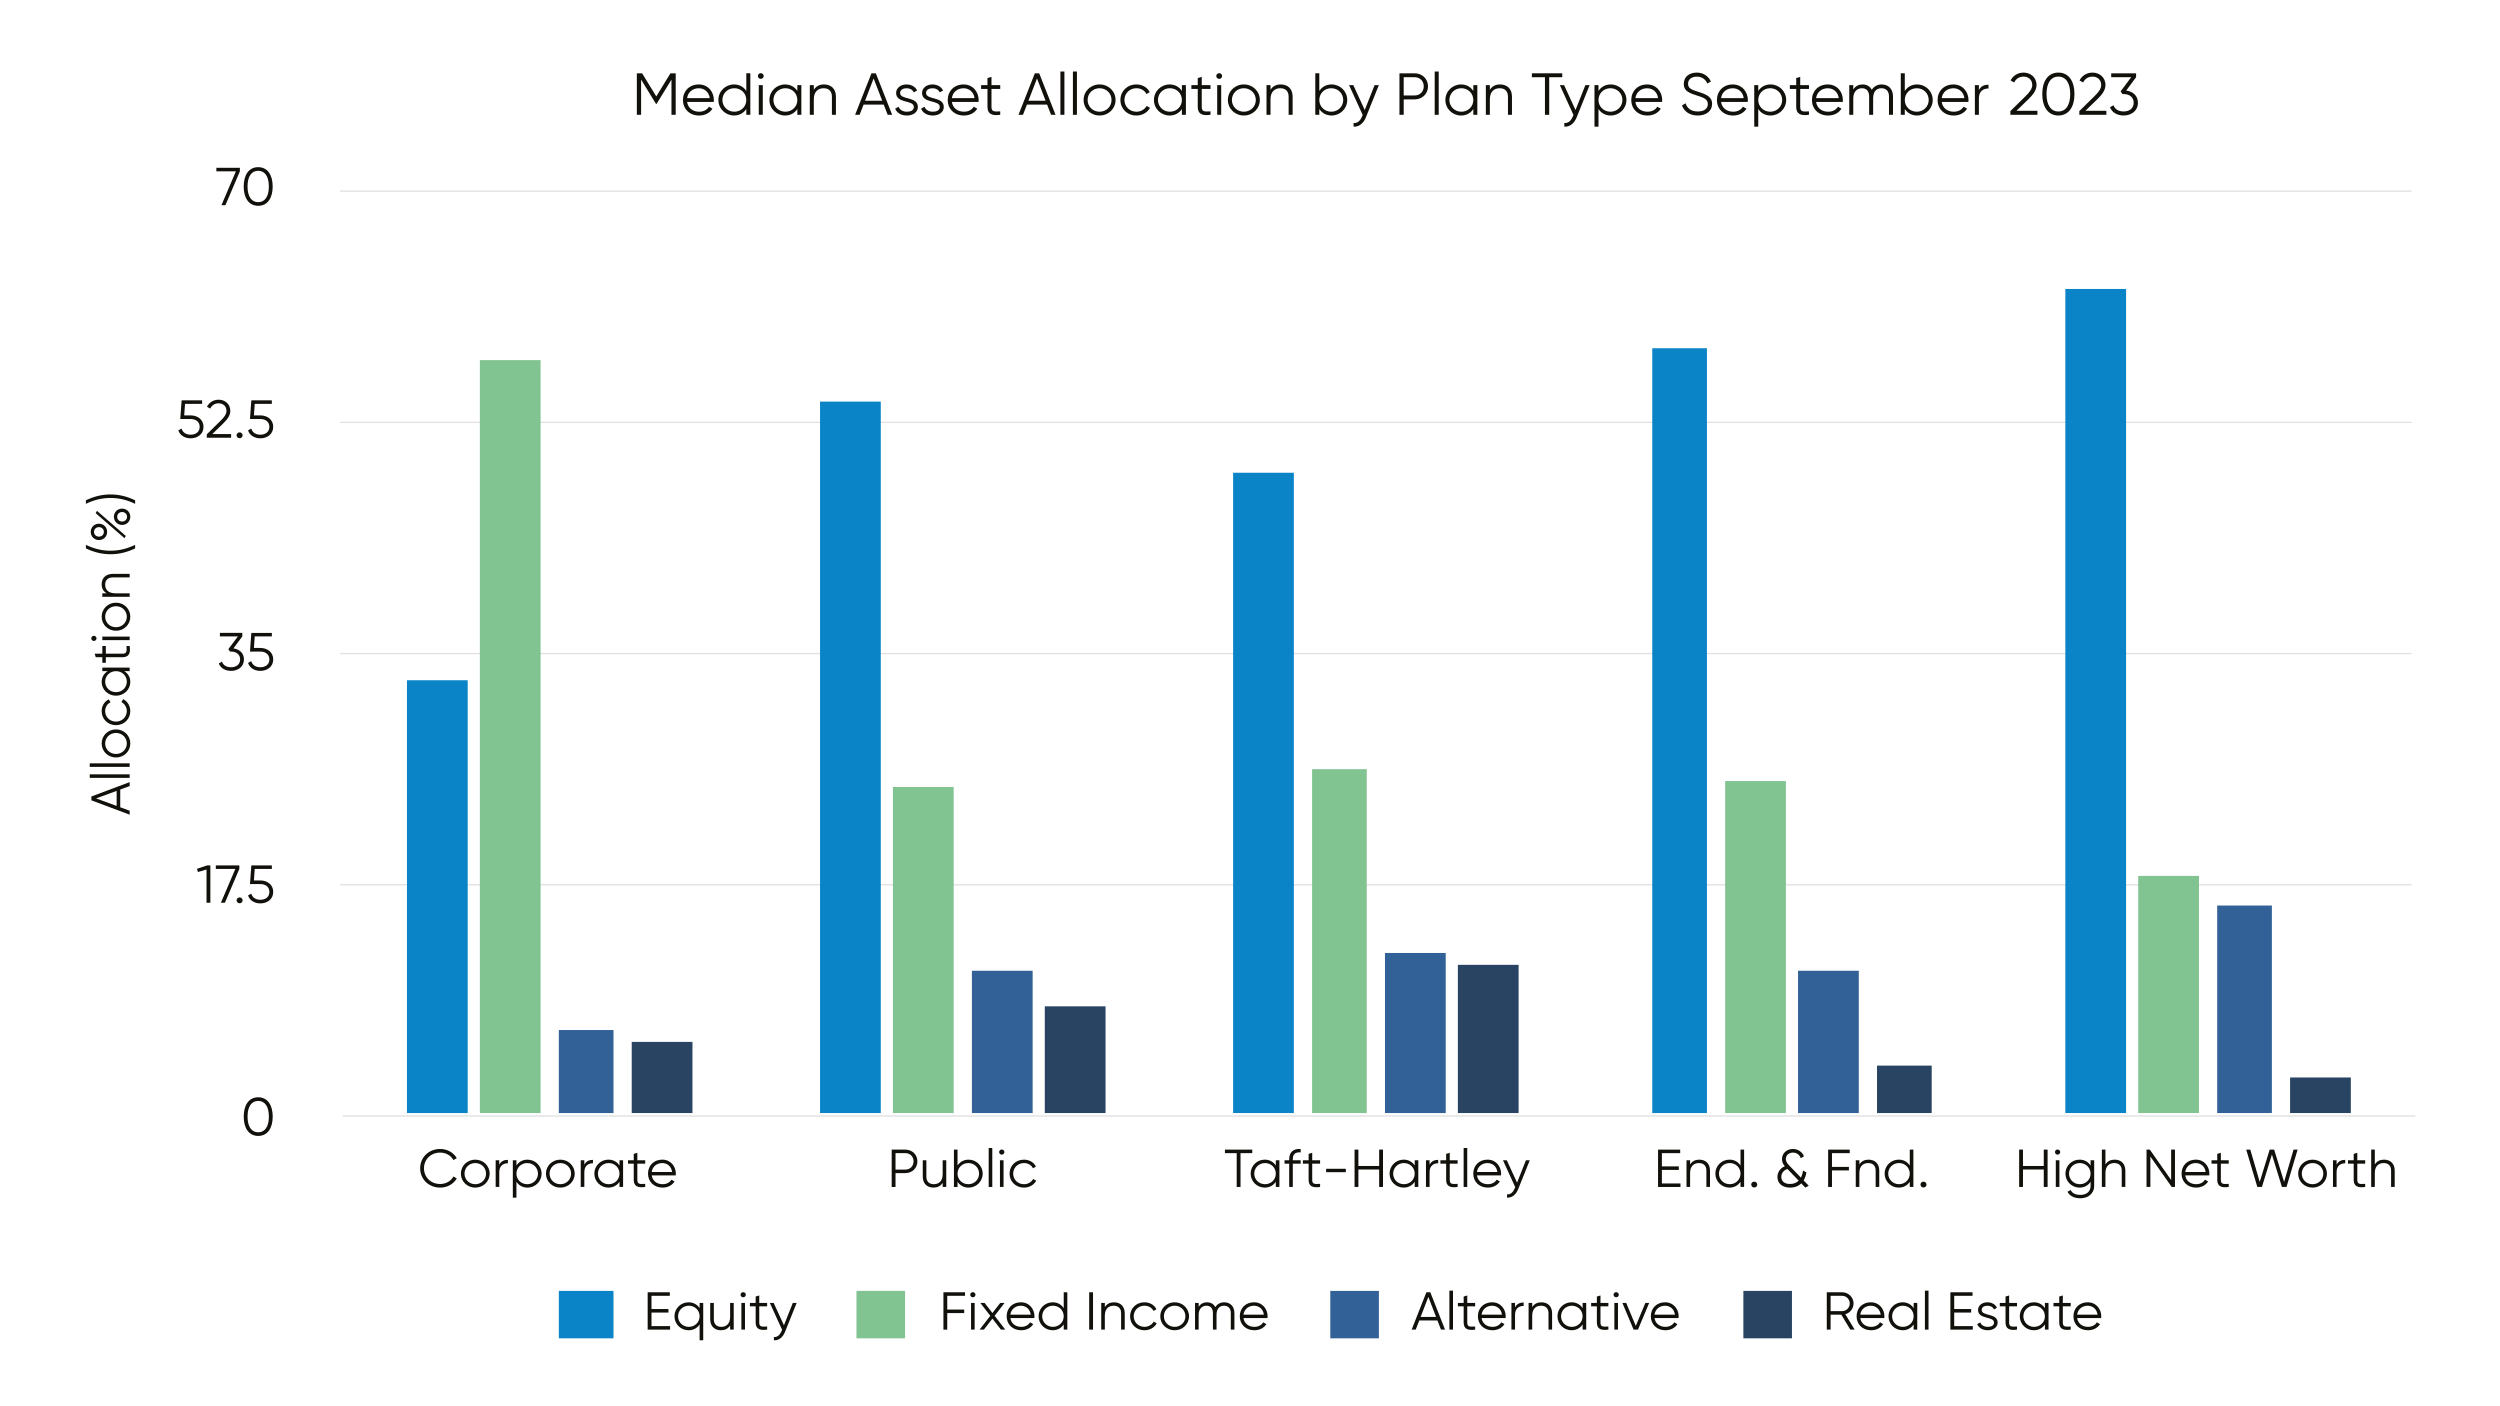 <?xml version="1.0" encoding="UTF-8"?><svg xmlns="http://www.w3.org/2000/svg" xmlns:xlink="http://www.w3.org/1999/xlink" viewBox="0 0 1920 1080"><defs><style>.cls-1,.cls-2,.cls-3{fill:none;}.cls-1,.cls-3{stroke:#e1e0e0;stroke-linejoin:round;}.cls-2,.cls-4,.cls-5,.cls-6,.cls-7,.cls-8,.cls-9{stroke-width:0px;}.cls-3{stroke-linecap:square;}.cls-10{clip-path:url(#clippath-1);}.cls-11{clip-path:url(#clippath-2);}.cls-4{fill:#82c392;}.cls-5{fill:#294462;}.cls-6{fill:#12100b;}.cls-7{fill:#0b84c7;}.cls-8{fill:#316196;}.cls-9{fill:#fff;}</style><clipPath id="clippath-1"><polyline class="cls-2" points="63 1031 1856 1031 1856 49 63 49 63 1031"/></clipPath><clipPath id="clippath-2"><polyline class="cls-2" points="63 1031 1856 1031 1856 49 63 49 63 1031"/></clipPath></defs><g id="Layer_2"><rect class="cls-9" width="1920" height="1080"/></g><g id="Layer_3"><path class="cls-6" d="m518.96,88.17h-3.27v-27.05l-11.43,18.67h-.47l-11.43-18.67v27.05h-3.27v-31.87h4.06l10.87,17.76,10.87-17.76h4.06v31.87Z"/><path class="cls-6" d="m548.26,76.88c0,.46-.05.96-.09,1.41h-20.48c.65,4.64,4.34,7.51,9.28,7.51,3.69,0,6.25-1.68,7.51-3.87l2.71,1.55c-1.96,3.1-5.55,5.24-10.26,5.24-7.37,0-12.41-5.05-12.41-11.93s4.94-11.93,12.17-11.93,11.57,5.78,11.57,12.02Zm-20.57-1.5h17.4c-.65-5.01-4.38-7.6-8.4-7.6-4.9,0-8.4,3.14-9,7.6Z"/><path class="cls-6" d="m576.25,56.29v31.87h-3.08v-4.46c-1.96,3.05-5.27,5.01-9.42,5.01-6.58,0-12.03-5.19-12.03-11.93s5.46-11.93,12.03-11.93c4.15,0,7.46,1.96,9.42,5.01v-13.57h3.08Zm-3.08,20.49c0-5.05-4.01-9.02-9.19-9.02s-9.19,3.96-9.19,9.02,4.01,9.02,9.19,9.02,9.19-3.96,9.19-9.02Z"/><path class="cls-6" d="m582.04,58.39c0-1.18.98-2.19,2.24-2.19s2.24,1,2.24,2.19-.98,2.19-2.24,2.19-2.24-1-2.24-2.19Zm.7,7.01h3.08v22.77h-3.08v-22.77Z"/><path class="cls-6" d="m615.44,65.4v22.77h-3.08v-4.46c-1.96,3.05-5.27,5.01-9.42,5.01-6.58,0-12.03-5.19-12.03-11.93s5.46-11.93,12.03-11.93c4.15,0,7.46,1.96,9.42,5.01v-4.46h3.08Zm-3.08,11.38c0-5.05-4.01-9.02-9.19-9.02s-9.19,3.96-9.19,9.02,4.01,9.02,9.19,9.02,9.19-3.96,9.19-9.02Z"/><path class="cls-6" d="m641.99,74.19v13.98h-3.08v-13.98c0-4.05-2.29-6.42-6.34-6.42s-7.56,2.37-7.56,8.47v11.93h-3.08v-22.77h3.08v3.55c1.82-2.87,4.52-4.1,7.84-4.1,5.69,0,9.14,3.64,9.14,9.33Z"/><path class="cls-6" d="m678.7,80.34h-15.49l-3.03,7.83h-3.45l12.55-31.87h3.36l12.55,31.87h-3.45l-3.03-7.83Zm-1.17-3l-6.58-17.07-6.58,17.07h13.15Z"/><path class="cls-6" d="m704.92,82.16c0,3.87-3.45,6.56-8.44,6.56-4.66,0-7.84-2.32-9-5.24l2.61-1.5c.84,2.32,3.27,3.82,6.39,3.82,2.75,0,5.36-.96,5.36-3.64,0-5.65-13.62-2.41-13.62-10.79,0-3.64,3.31-6.51,7.98-6.51,3.82,0,6.81,1.82,8.16,4.64l-2.57,1.46c-.98-2.32-3.36-3.19-5.6-3.19-2.43,0-4.9,1.14-4.9,3.6,0,5.65,13.62,2.41,13.62,10.79Z"/><path class="cls-6" d="m724.83,82.16c0,3.87-3.45,6.56-8.44,6.56-4.66,0-7.84-2.32-9-5.24l2.61-1.5c.84,2.32,3.27,3.82,6.39,3.82,2.75,0,5.36-.96,5.36-3.64,0-5.65-13.62-2.41-13.62-10.79,0-3.64,3.31-6.51,7.98-6.51,3.82,0,6.81,1.82,8.16,4.64l-2.57,1.46c-.98-2.32-3.36-3.19-5.6-3.19-2.43,0-4.9,1.14-4.9,3.6,0,5.65,13.62,2.41,13.62,10.79Z"/><path class="cls-6" d="m751.61,76.88c0,.46-.05.96-.09,1.41h-20.48c.65,4.64,4.34,7.51,9.28,7.51,3.69,0,6.25-1.68,7.51-3.87l2.71,1.55c-1.96,3.1-5.55,5.24-10.26,5.24-7.37,0-12.41-5.05-12.41-11.93s4.94-11.93,12.17-11.93,11.57,5.78,11.57,12.02Zm-20.57-1.5h17.4c-.65-5.01-4.38-7.6-8.4-7.6-4.9,0-8.4,3.14-9,7.6Z"/><path class="cls-6" d="m761.46,68.32v13.8c0,3.92,2.19,3.6,6.72,3.41v2.64c-6.3.91-9.8-.59-9.8-6.06v-13.8h-4.9v-2.91h4.9v-5.46l3.08-.91v6.37h6.72v2.91h-6.72Z"/><path class="cls-6" d="m804.17,80.34h-15.49l-3.03,7.83h-3.45l12.55-31.87h3.36l12.55,31.87h-3.45l-3.03-7.83Zm-1.17-3l-6.58-17.07-6.58,17.07h13.15Z"/><path class="cls-6" d="m814.39,54.93h3.08v33.24h-3.08v-33.24Z"/><path class="cls-6" d="m824,54.93h3.08v33.24h-3.08v-33.24Z"/><path class="cls-6" d="m832.21,76.78c0-6.74,5.46-11.93,12.27-11.93s12.27,5.19,12.27,11.93-5.46,11.93-12.27,11.93-12.27-5.19-12.27-11.93Zm21.46,0c0-5.05-4.01-9.02-9.19-9.02s-9.19,3.96-9.19,9.02,4.01,9.02,9.19,9.02,9.19-3.96,9.19-9.02Z"/><path class="cls-6" d="m860.48,76.78c0-6.74,5.22-11.93,12.27-11.93,4.62,0,8.54,2.37,10.22,5.96l-2.52,1.41c-1.26-2.69-4.2-4.46-7.7-4.46-5.18,0-9.19,3.96-9.19,9.02s4.01,9.02,9.19,9.02c3.54,0,6.39-1.82,7.88-4.46l2.57,1.46c-1.91,3.6-5.88,5.92-10.45,5.92-7.04,0-12.27-5.19-12.27-11.93Z"/><path class="cls-6" d="m910.77,65.4v22.77h-3.08v-4.46c-1.96,3.05-5.27,5.01-9.42,5.01-6.58,0-12.03-5.19-12.03-11.93s5.46-11.93,12.03-11.93c4.15,0,7.46,1.96,9.42,5.01v-4.46h3.08Zm-3.08,11.38c0-5.05-4.01-9.02-9.19-9.02s-9.19,3.96-9.19,9.02,4.01,9.02,9.19,9.02,9.19-3.96,9.19-9.02Z"/><path class="cls-6" d="m922.95,68.32v13.8c0,3.92,2.19,3.6,6.72,3.41v2.64c-6.3.91-9.8-.59-9.8-6.06v-13.8h-4.9v-2.91h4.9v-5.46l3.08-.91v6.37h6.72v2.91h-6.72Z"/><path class="cls-6" d="m934.1,58.39c0-1.18.98-2.19,2.24-2.19s2.24,1,2.24,2.19-.98,2.19-2.24,2.19-2.24-1-2.24-2.19Zm.7,7.01h3.08v22.77h-3.08v-22.77Z"/><path class="cls-6" d="m943.01,76.78c0-6.74,5.46-11.93,12.27-11.93s12.27,5.19,12.27,11.93-5.46,11.93-12.27,11.93-12.27-5.19-12.27-11.93Zm21.46,0c0-5.05-4.01-9.02-9.19-9.02s-9.19,3.96-9.19,9.02,4.01,9.02,9.19,9.02,9.19-3.96,9.19-9.02Z"/><path class="cls-6" d="m992.74,74.19v13.98h-3.08v-13.98c0-4.05-2.29-6.42-6.34-6.42s-7.56,2.37-7.56,8.47v11.93h-3.08v-22.77h3.08v3.55c1.82-2.87,4.52-4.1,7.84-4.1,5.69,0,9.14,3.64,9.14,9.33Z"/><path class="cls-6" d="m1034.68,76.78c0,6.74-5.46,11.93-12.03,11.93-4.15,0-7.46-1.96-9.42-5.01v4.46h-3.08v-31.87h3.08v13.57c1.96-3.05,5.27-5.01,9.42-5.01,6.58,0,12.03,5.19,12.03,11.93Zm-3.08,0c0-5.05-4.01-9.02-9.19-9.02s-9.19,3.96-9.19,9.02,4.01,9.02,9.19,9.02,9.19-3.96,9.19-9.02Z"/><path class="cls-6" d="m1058.94,65.4l-9.98,24.86c-1.77,4.37-5.22,7.33-9.42,7.01v-2.82c3.03.32,5.13-1.78,6.39-4.74l.61-1.41-10.45-22.9h3.26l8.77,19.08,7.56-19.08h3.27Z"/><path class="cls-6" d="m1096.71,66.31c0,5.69-4.38,10.02-10.26,10.02h-8.4v11.84h-3.27v-31.87h11.66c5.88,0,10.26,4.28,10.26,10.02Zm-3.27,0c0-4.1-2.94-7.01-7-7.01h-8.4v14.02h8.4c4.06,0,7-2.96,7-7.01Z"/><path class="cls-6" d="m1101.85,54.93h3.08v33.24h-3.08v-33.24Z"/><path class="cls-6" d="m1134.59,65.4v22.77h-3.08v-4.46c-1.96,3.05-5.27,5.01-9.42,5.01-6.58,0-12.03-5.19-12.03-11.93s5.46-11.93,12.03-11.93c4.15,0,7.46,1.96,9.42,5.01v-4.46h3.08Zm-3.08,11.38c0-5.05-4.01-9.02-9.19-9.02s-9.19,3.96-9.19,9.02,4.01,9.02,9.19,9.02,9.19-3.96,9.19-9.02Z"/><path class="cls-6" d="m1161.19,74.19v13.98h-3.08v-13.98c0-4.05-2.29-6.42-6.34-6.42s-7.56,2.37-7.56,8.47v11.93h-3.08v-22.77h3.08v3.55c1.82-2.87,4.52-4.1,7.84-4.1,5.69,0,9.14,3.64,9.14,9.33Z"/><path class="cls-6" d="m1199.82,59.3h-10.03v28.87h-3.27v-28.87h-10.03v-3h23.32v3Z"/><path class="cls-6" d="m1220.82,65.4l-9.98,24.86c-1.77,4.37-5.22,7.33-9.42,7.01v-2.82c3.03.32,5.13-1.78,6.39-4.74l.61-1.41-10.45-22.9h3.26l8.77,19.08,7.56-19.08h3.27Z"/><path class="cls-6" d="m1249.09,76.78c0,6.74-5.46,11.93-12.03,11.93-4.15,0-7.46-1.96-9.42-5.01v13.57h-3.08v-31.87h3.08v4.46c1.96-3.05,5.27-5.01,9.42-5.01,6.58,0,12.03,5.19,12.03,11.93Zm-3.08,0c0-5.05-4.01-9.02-9.19-9.02s-9.19,3.96-9.19,9.02,4.01,9.02,9.19,9.02,9.19-3.96,9.19-9.02Z"/><path class="cls-6" d="m1276.57,76.88c0,.46-.05.96-.09,1.41h-20.48c.65,4.64,4.34,7.51,9.28,7.51,3.69,0,6.25-1.68,7.51-3.87l2.71,1.55c-1.96,3.1-5.55,5.24-10.26,5.24-7.37,0-12.41-5.05-12.41-11.93s4.94-11.93,12.17-11.93,11.57,5.78,11.57,12.02Zm-20.57-1.5h17.4c-.65-5.01-4.38-7.6-8.4-7.6-4.9,0-8.4,3.14-9,7.6Z"/><path class="cls-6" d="m1291.73,80.93l2.8-1.59c1.17,3.83,4.24,6.28,9.38,6.28s7.7-2.32,7.7-5.74c0-3.69-3.22-4.87-8.02-6.42-5.32-1.73-10.45-3.1-10.45-8.97s4.62-8.74,10.03-8.74,9.1,3.1,10.78,6.88l-2.75,1.5c-1.21-2.87-3.73-5.28-8.02-5.28-3.92,0-6.76,2-6.76,5.51s2.8,4.55,7.23,5.96c5.92,1.91,11.24,3.55,11.24,9.47,0,5.46-4.48,8.92-11.01,8.92-6.02,0-10.45-2.96-12.13-7.79Z"/><path class="cls-6" d="m1342.35,76.88c0,.46-.05.96-.09,1.41h-20.48c.65,4.64,4.34,7.51,9.28,7.51,3.69,0,6.25-1.68,7.51-3.87l2.71,1.55c-1.96,3.1-5.55,5.24-10.26,5.24-7.37,0-12.41-5.05-12.41-11.93s4.94-11.93,12.17-11.93,11.57,5.78,11.57,12.02Zm-20.57-1.5h17.4c-.65-5.01-4.38-7.6-8.4-7.6-4.9,0-8.4,3.14-9,7.6Z"/><path class="cls-6" d="m1371.79,76.78c0,6.74-5.46,11.93-12.03,11.93-4.15,0-7.46-1.96-9.42-5.01v13.57h-3.08v-31.87h3.08v4.46c1.96-3.05,5.27-5.01,9.42-5.01,6.58,0,12.03,5.19,12.03,11.93Zm-3.08,0c0-5.05-4.01-9.02-9.19-9.02s-9.19,3.96-9.19,9.02,4.01,9.02,9.19,9.02,9.19-3.96,9.19-9.02Z"/><path class="cls-6" d="m1382.56,68.32v13.8c0,3.92,2.19,3.6,6.72,3.41v2.64c-6.3.91-9.79-.59-9.79-6.06v-13.8h-4.9v-2.91h4.9v-5.46l3.08-.91v6.37h6.72v2.91h-6.72Z"/><path class="cls-6" d="m1415.33,76.88c0,.46-.05.96-.09,1.41h-20.48c.65,4.64,4.34,7.51,9.28,7.51,3.69,0,6.25-1.68,7.51-3.87l2.71,1.55c-1.96,3.1-5.55,5.24-10.26,5.24-7.37,0-12.41-5.05-12.41-11.93s4.94-11.93,12.17-11.93,11.57,5.78,11.57,12.02Zm-20.57-1.5h17.4c-.65-5.01-4.38-7.6-8.4-7.6-4.9,0-8.4,3.14-9,7.6Z"/><path class="cls-6" d="m1453.82,73.96v14.21h-3.08v-14.21c0-4.05-2.38-6.19-5.69-6.19-3.59,0-6.48,2.14-6.48,7.79v12.61h-3.08v-14.21c0-4.05-2.15-6.19-5.46-6.19s-6.72,2.14-6.72,7.79v12.61h-3.08v-22.77h3.08v3.32c1.82-2.78,4.34-3.87,7.14-3.87,3.27,0,5.78,1.5,7.09,4.14,1.73-2.82,4.57-4.14,7.56-4.14,5.13,0,8.72,3.42,8.72,9.11Z"/><path class="cls-6" d="m1484.33,76.78c0,6.74-5.46,11.93-12.03,11.93-4.15,0-7.46-1.96-9.42-5.01v4.46h-3.08v-31.87h3.08v13.57c1.96-3.05,5.27-5.01,9.42-5.01,6.58,0,12.03,5.19,12.03,11.93Zm-3.08,0c0-5.05-4.01-9.02-9.19-9.02s-9.19,3.96-9.19,9.02,4.01,9.02,9.19,9.02,9.19-3.96,9.19-9.02Z"/><path class="cls-6" d="m1511.81,76.88c0,.46-.05.96-.09,1.41h-20.48c.65,4.64,4.34,7.51,9.28,7.51,3.69,0,6.25-1.68,7.51-3.87l2.71,1.55c-1.96,3.1-5.55,5.24-10.26,5.24-7.37,0-12.41-5.05-12.41-11.93s4.94-11.93,12.17-11.93,11.57,5.78,11.57,12.02Zm-20.57-1.5h17.4c-.65-5.01-4.38-7.6-8.4-7.6-4.9,0-8.4,3.14-9,7.6Z"/><path class="cls-6" d="m1527.16,65.04v2.91c-3.73,0-7.37,1.91-7.37,7.56v12.66h-3.08v-22.77h3.08v3.78c1.63-3.19,4.38-4.14,7.37-4.14Z"/><path class="cls-6" d="m1543.98,85.3l11.75-11.56c2.75-2.69,5.04-5.46,5.04-8.42,0-4.33-3.22-6.47-6.58-6.47-3.17,0-5.74,1.37-7.32,4.51l-2.75-1.59c2.1-4.05,5.92-6.01,10.08-6.01,4.85,0,9.84,3.32,9.84,9.56,0,4.05-2.75,7.47-6.06,10.7l-9.33,9.06h16.09v3.1h-20.76v-2.87Z"/><path class="cls-6" d="m1568.47,72.23c0-9.83,4.38-16.48,12.36-16.48s12.36,6.65,12.36,16.48-4.38,16.48-12.36,16.48-12.36-6.65-12.36-16.48Zm21.46,0c0-8.51-3.36-13.39-9.1-13.39s-9.1,4.87-9.1,13.39,3.36,13.39,9.1,13.39,9.1-4.87,9.1-13.39Z"/><path class="cls-6" d="m1596.93,85.3l11.75-11.56c2.75-2.69,5.04-5.46,5.04-8.42,0-4.33-3.22-6.47-6.58-6.47-3.17,0-5.74,1.37-7.32,4.51l-2.75-1.59c2.1-4.05,5.92-6.01,10.08-6.01,4.85,0,9.84,3.32,9.84,9.56,0,4.05-2.75,7.47-6.06,10.7l-9.33,9.06h16.09v3.1h-20.76v-2.87Z"/><path class="cls-6" d="m1641.94,78.92c0,6.33-5.22,9.79-10.96,9.79-4.71,0-8.91-2.14-10.5-6.33l2.71-1.55c1.07,3.23,4.06,4.78,7.79,4.78,4.25,0,7.7-2.28,7.7-6.69s-3.45-6.69-7.7-6.69v-.05l-.05.05h-.89l-1.4-2.09,8.12-10.84h-15.35v-3h19.12v3l-7.6,10.25c4.9.64,9,3.78,9,9.38Z"/><g class="cls-10"><path class="cls-1" d="m261.22,679.52h1590.87M261.22,501.94h1590.87M261.22,324.37h1590.87M261.22,146.79h1590.87"/></g><path class="cls-6" d="m92.35,606.37v13.61l7.22,2.66v3.03l-29.39-11.02v-2.95l29.39-11.03v3.03l-7.22,2.66Zm-2.77,1.02l-15.75,5.78,15.75,5.78v-11.56Z"/><path class="cls-6" d="m68.92,597.4v-2.71h30.65v2.71h-30.65Z"/><path class="cls-6" d="m68.92,588.96v-2.71h30.65v2.71h-30.65Z"/><path class="cls-6" d="m89.08,581.75c-6.21,0-11-4.79-11-10.78s4.79-10.78,11-10.78,11,4.79,11,10.78-4.79,10.78-11,10.78Zm0-18.85c-4.66,0-8.31,3.52-8.31,8.07s3.65,8.07,8.31,8.07,8.31-3.52,8.31-8.07-3.65-8.07-8.31-8.07Z"/><path class="cls-6" d="m89.08,556.92c-6.21,0-11-4.59-11-10.78,0-4.06,2.18-7.5,5.5-8.98l1.3,2.21c-2.48,1.11-4.12,3.69-4.12,6.76,0,4.55,3.65,8.07,8.31,8.07s8.31-3.52,8.31-8.07c0-3.11-1.68-5.61-4.12-6.93l1.34-2.25c3.32,1.68,5.46,5.16,5.46,9.18,0,6.19-4.79,10.78-11,10.78Z"/><path class="cls-6" d="m78.58,512.74h21v2.71h-4.12c2.81,1.72,4.62,4.63,4.62,8.28,0,5.78-4.79,10.57-11,10.57s-11-4.8-11-10.57c0-3.65,1.81-6.56,4.62-8.28h-4.12v-2.71Zm10.5,2.71c-4.66,0-8.31,3.52-8.31,8.07s3.65,8.07,8.31,8.07,8.31-3.52,8.31-8.07-3.65-8.07-8.31-8.07Z"/><path class="cls-6" d="m81.27,502.04h12.72c3.61,0,3.32-1.93,3.15-5.9h2.44c.84,5.53-.55,8.61-5.58,8.61h-12.72v4.3h-2.69v-4.3h-5.04l-.84-2.71h5.88v-5.9h2.69v5.9Z"/><path class="cls-6" d="m72.11,492.25c-1.09,0-2.02-.86-2.02-1.97s.92-1.97,2.02-1.97,2.02.86,2.02,1.97-.92,1.97-2.02,1.97Zm6.47-.61v-2.71h21v2.71h-21Z"/><path class="cls-6" d="m89.08,484.42c-6.21,0-11-4.79-11-10.78s4.79-10.78,11-10.78,11,4.8,11,10.78-4.79,10.78-11,10.78Zm0-18.85c-4.66,0-8.31,3.52-8.31,8.07s3.65,8.07,8.31,8.07,8.31-3.52,8.31-8.07-3.65-8.07-8.31-8.07Z"/><path class="cls-6" d="m86.69,440.74h12.89v2.71h-12.89c-3.74,0-5.92,2.01-5.92,5.57s2.18,6.64,7.81,6.64h11v2.71h-21v-2.71h3.28c-2.65-1.6-3.78-3.98-3.78-6.89,0-5,3.36-8.03,8.61-8.03Z"/><path class="cls-6" d="m84.88,425.66c-6.72,0-13.02-1.64-18.9-4.51v-2.71c5.88,2.87,12.18,4.51,18.9,4.51s13.02-1.64,18.9-4.51v2.71c-5.88,2.87-12.18,4.51-18.9,4.51Z"/><path class="cls-6" d="m75.98,414.76c-3.49,0-6.3-2.66-6.3-6.27s2.81-6.27,6.3-6.27,6.3,2.58,6.3,6.27-2.81,6.27-6.3,6.27Zm0-9.92c-2.1,0-3.78,1.48-3.78,3.65s1.68,3.65,3.78,3.65,3.78-1.48,3.78-3.65-1.68-3.65-3.78-3.65Zm-2.52-10.74l1.01-1.76,22.13,19.26-1.01,1.72-22.13-19.22Zm20.32,9.06c-3.49,0-6.3-2.66-6.3-6.27s2.81-6.27,6.3-6.27,6.3,2.66,6.3,6.27-2.81,6.27-6.3,6.27Zm0-9.92c-2.1,0-3.78,1.48-3.78,3.65s1.68,3.65,3.78,3.65,3.78-1.48,3.78-3.65-1.68-3.65-3.78-3.65Z"/><path class="cls-6" d="m103.78,386.94c-5.88-2.87-12.18-4.51-18.9-4.51s-13.02,1.64-18.9,4.51v-2.71c5.88-2.87,12.18-4.51,18.9-4.51s13.02,1.64,18.9,4.51v2.71Z"/><path class="cls-6" d="m187.18,857.55c0-8.85,3.95-14.84,11.13-14.84s11.13,5.98,11.13,14.84-3.95,14.84-11.13,14.84-11.13-5.98-11.13-14.84Zm19.32,0c0-7.66-3.02-12.05-8.19-12.05s-8.19,4.39-8.19,12.05,3.02,12.05,8.19,12.05,8.19-4.39,8.19-12.05Z"/><path class="cls-6" d="m161.56,664.63v28.69h-2.94v-25.53l-6.59,1.93-.76-2.46,7.77-2.62h2.52Z"/><path class="cls-6" d="m183.81,664.63v2.71l-11.09,25.98h-3.07l11.09-25.98h-14.99v-2.71h18.06Z"/><path class="cls-6" d="m181.7,691.47c0-1.27,1.01-2.25,2.31-2.25s2.31.98,2.31,2.25-1.01,2.25-2.31,2.25-2.31-.98-2.31-2.25Z"/><path class="cls-6" d="m209.83,685c0,5.7-4.7,8.81-9.87,8.81-4.24,0-8.15-2.05-9.45-6.11l2.48-1.39c.84,3.16,3.61,4.71,6.97,4.71,3.82,0,6.93-2.05,6.93-6.03s-3.11-6.02-6.93-6.02h-7.98l1.05-14.34h15.75v2.71h-13.14l-.63,8.85h4.96c5.17,0,9.87,3.12,9.87,8.81Z"/><path class="cls-6" d="m187.36,506.43c0,5.7-4.7,8.81-9.87,8.81-4.24,0-8.02-1.93-9.45-5.7l2.44-1.39c.97,2.91,3.65,4.3,7.01,4.3,3.82,0,6.93-2.05,6.93-6.02s-3.11-6.02-6.93-6.02v-.04l-.04.04h-.8l-1.26-1.89,7.31-9.75h-13.82v-2.71h17.22v2.71l-6.84,9.22c4.41.57,8.1,3.4,8.1,8.44Z"/><path class="cls-6" d="m209.83,506.43c0,5.7-4.7,8.81-9.87,8.81-4.24,0-8.15-2.05-9.45-6.11l2.48-1.39c.84,3.16,3.61,4.71,6.97,4.71,3.82,0,6.93-2.05,6.93-6.02s-3.11-6.02-6.93-6.02h-7.98l1.05-14.34h15.75v2.71h-13.14l-.63,8.85h4.96c5.17,0,9.87,3.11,9.87,8.81Z"/><path class="cls-6" d="m156.29,327.82c0,5.7-4.7,8.81-9.87,8.81-4.24,0-8.15-2.05-9.45-6.11l2.48-1.39c.84,3.16,3.61,4.71,6.97,4.71,3.82,0,6.93-2.05,6.93-6.02s-3.11-6.02-6.93-6.02h-7.98l1.05-14.34h15.75v2.71h-13.14l-.63,8.85h4.96c5.17,0,9.87,3.11,9.87,8.81Z"/><path class="cls-6" d="m158.81,333.56l10.58-10.41c2.48-2.42,4.54-4.92,4.54-7.58,0-3.89-2.9-5.82-5.92-5.82-2.86,0-5.17,1.23-6.59,4.06l-2.48-1.43c1.89-3.65,5.33-5.41,9.07-5.41,4.37,0,8.86,2.99,8.86,8.61,0,3.65-2.48,6.72-5.46,9.63l-8.4,8.16h14.49v2.79h-18.69v-2.58Z"/><path class="cls-6" d="m181.69,334.3c0-1.27,1.01-2.25,2.31-2.25s2.31.98,2.31,2.25-1.01,2.25-2.31,2.25-2.31-.98-2.31-2.25Z"/><path class="cls-6" d="m209.82,327.82c0,5.7-4.7,8.81-9.87,8.81-4.24,0-8.15-2.05-9.45-6.11l2.48-1.39c.84,3.16,3.61,4.71,6.97,4.71,3.82,0,6.93-2.05,6.93-6.02s-3.11-6.02-6.93-6.02h-7.98l1.05-14.34h15.75v2.71h-13.14l-.63,8.85h4.96c5.17,0,9.87,3.11,9.87,8.81Z"/><path class="cls-6" d="m184.23,128.88v2.71l-11.09,25.98h-3.07l11.09-25.98h-14.99v-2.71h18.06Z"/><path class="cls-6" d="m187.16,143.22c0-8.85,3.95-14.84,11.13-14.84s11.13,5.98,11.13,14.84-3.95,14.84-11.13,14.84-11.13-5.98-11.13-14.84Zm19.32,0c0-7.66-3.02-12.05-8.19-12.05s-8.19,4.39-8.19,12.05,3.02,12.05,8.19,12.05,8.19-4.39,8.19-12.05Z"/><g class="cls-11"><line class="cls-3" x1="263.56" y1="857.09" x2="1854.43" y2="857.09"/></g><path class="cls-6" d="m322.68,897.25c0-8.2,6.38-14.84,15.41-14.84,5.46,0,10.29,2.79,12.72,7.05l-2.6,1.48c-1.81-3.44-5.71-5.74-10.12-5.74-7.43,0-12.47,5.37-12.47,12.05s5.04,12.05,12.47,12.05c4.41,0,8.31-2.29,10.12-5.74l2.6,1.43c-2.39,4.26-7.22,7.09-12.72,7.09-9.03,0-15.41-6.64-15.41-14.84Z"/><path class="cls-6" d="m353.96,901.35c0-6.07,4.91-10.74,11.04-10.74s11.04,4.67,11.04,10.74-4.91,10.74-11.04,10.74-11.04-4.67-11.04-10.74Zm19.32,0c0-4.55-3.61-8.12-8.27-8.12s-8.27,3.57-8.27,8.12,3.61,8.12,8.27,8.12,8.27-3.57,8.27-8.12Z"/><path class="cls-6" d="m390.07,890.77v2.62c-3.36,0-6.63,1.72-6.63,6.8v11.39h-2.77v-20.49h2.77v3.4c1.47-2.87,3.95-3.73,6.63-3.73Z"/><path class="cls-6" d="m415.93,901.35c0,6.07-4.91,10.74-10.83,10.74-3.74,0-6.72-1.76-8.48-4.51v12.21h-2.77v-28.69h2.77v4.02c1.76-2.75,4.75-4.51,8.48-4.51,5.92,0,10.83,4.67,10.83,10.74Zm-2.77,0c0-4.55-3.61-8.12-8.27-8.12s-8.27,3.57-8.27,8.12,3.61,8.12,8.27,8.12,8.27-3.57,8.27-8.12Z"/><path class="cls-6" d="m419.29,901.35c0-6.07,4.91-10.74,11.04-10.74s11.04,4.67,11.04,10.74-4.91,10.74-11.04,10.74-11.04-4.67-11.04-10.74Zm19.32,0c0-4.55-3.61-8.12-8.27-8.12s-8.27,3.57-8.27,8.12,3.61,8.12,8.27,8.12,8.27-3.57,8.27-8.12Z"/><path class="cls-6" d="m455.4,890.77v2.62c-3.36,0-6.63,1.72-6.63,6.8v11.39h-2.77v-20.49h2.77v3.4c1.47-2.87,3.95-3.73,6.63-3.73Z"/><path class="cls-6" d="m478.53,891.1v20.49h-2.77v-4.02c-1.76,2.75-4.75,4.51-8.48,4.51-5.92,0-10.83-4.67-10.83-10.74s4.91-10.74,10.83-10.74c3.74,0,6.72,1.76,8.48,4.51v-4.02h2.77Zm-2.77,10.25c0-4.55-3.61-8.12-8.27-8.12s-8.27,3.57-8.27,8.12,3.61,8.12,8.27,8.12,8.27-3.57,8.27-8.12Z"/><path class="cls-6" d="m489.48,893.72v12.42c0,3.52,1.97,3.24,6.05,3.07v2.38c-5.67.82-8.82-.53-8.82-5.45v-12.42h-4.41v-2.62h4.41v-4.92l2.77-.82v5.74h6.05v2.62h-6.05Z"/><path class="cls-6" d="m519.04,901.43c0,.41-.04.86-.08,1.27h-18.43c.59,4.18,3.91,6.76,8.36,6.76,3.32,0,5.63-1.52,6.76-3.48l2.44,1.39c-1.76,2.79-5,4.71-9.24,4.71-6.63,0-11.17-4.55-11.17-10.74s4.45-10.74,10.96-10.74,10.41,5.21,10.41,10.82Zm-18.52-1.35h15.66c-.59-4.51-3.95-6.84-7.56-6.84-4.41,0-7.56,2.83-8.1,6.84Z"/><path class="cls-6" d="m704.56,891.92c0,5.12-3.95,9.02-9.24,9.02h-7.56v10.66h-2.94v-28.69h10.5c5.29,0,9.24,3.85,9.24,9.02Zm-2.94,0c0-3.69-2.65-6.31-6.3-6.31h-7.56v12.62h7.56c3.65,0,6.3-2.66,6.3-6.31Z"/><path class="cls-6" d="m726.73,891.1v20.49h-2.77v-3.2c-1.64,2.58-4.07,3.69-7.05,3.69-5.12,0-8.23-3.28-8.23-8.4v-12.58h2.77v12.58c0,3.65,2.06,5.78,5.71,5.78s6.8-2.13,6.8-7.62v-10.74h2.77Z"/><path class="cls-6" d="m754.7,901.35c0,6.07-4.91,10.74-10.83,10.74-3.74,0-6.72-1.76-8.48-4.51v4.02h-2.77v-28.69h2.77v12.21c1.76-2.75,4.75-4.51,8.48-4.51,5.92,0,10.83,4.67,10.83,10.74Zm-2.77,0c0-4.55-3.61-8.12-8.27-8.12s-8.27,3.57-8.27,8.12,3.61,8.12,8.27,8.12,8.27-3.57,8.27-8.12Z"/><path class="cls-6" d="m759.31,881.67h2.77v29.92h-2.77v-29.92Z"/><path class="cls-6" d="m767.33,884.79c0-1.07.88-1.97,2.02-1.97s2.02.9,2.02,1.97-.88,1.97-2.02,1.97-2.02-.9-2.02-1.97Zm.63,6.31h2.77v20.49h-2.77v-20.49Z"/><path class="cls-6" d="m775.35,901.35c0-6.07,4.7-10.74,11.04-10.74,4.16,0,7.68,2.13,9.2,5.37l-2.27,1.27c-1.13-2.42-3.78-4.02-6.93-4.02-4.66,0-8.27,3.57-8.27,8.12s3.61,8.12,8.27,8.12c3.19,0,5.75-1.64,7.1-4.02l2.31,1.31c-1.72,3.24-5.29,5.33-9.41,5.33-6.34,0-11.04-4.67-11.04-10.74Z"/><path class="cls-6" d="m961.75,885.61h-9.03v25.98h-2.94v-25.98h-9.03v-2.71h21v2.71Z"/><path class="cls-6" d="m982.58,891.1v20.49h-2.77v-4.02c-1.76,2.75-4.75,4.51-8.48,4.51-5.92,0-10.83-4.67-10.83-10.74s4.91-10.74,10.83-10.74c3.74,0,6.72,1.76,8.48,4.51v-4.02h2.77Zm-2.77,10.25c0-4.55-3.61-8.12-8.27-8.12s-8.27,3.57-8.27,8.12,3.61,8.12,8.27,8.12,8.27-3.57,8.27-8.12Z"/><path class="cls-6" d="m992.87,890.28v.82h6.05v2.62h-6.05v17.87h-2.77v-17.87h-3.57v-2.62h3.57v-.82c0-5.33,3.15-8.28,8.82-7.87v2.62c-4.07-.33-6.05,1.31-6.05,5.25Z"/><path class="cls-6" d="m1007.78,893.72v12.42c0,3.52,1.97,3.24,6.05,3.07v2.38c-5.67.82-8.82-.53-8.82-5.45v-12.42h-4.41v-2.62h4.41v-4.92l2.77-.82v5.74h6.05v2.62h-6.05Z"/><path class="cls-6" d="m1018.47,897.62h15.12v2.62h-15.12v-2.62Z"/><path class="cls-6" d="m1062.14,882.9v28.69h-2.94v-13.4h-15.96v13.4h-2.94v-28.69h2.94v12.58h15.96v-12.58h2.94Z"/><path class="cls-6" d="m1089.26,891.1v20.49h-2.77v-4.02c-1.76,2.75-4.75,4.51-8.48,4.51-5.92,0-10.83-4.67-10.83-10.74s4.91-10.74,10.83-10.74c3.74,0,6.72,1.76,8.48,4.51v-4.02h2.77Zm-2.77,10.25c0-4.55-3.61-8.12-8.27-8.12s-8.27,3.57-8.27,8.12,3.61,8.12,8.27,8.12,8.27-3.57,8.27-8.12Z"/><path class="cls-6" d="m1104.55,890.77v2.62c-3.36,0-6.63,1.72-6.63,6.8v11.39h-2.77v-20.49h2.77v3.4c1.47-2.87,3.95-3.73,6.63-3.73Z"/><path class="cls-6" d="m1113.41,893.72v12.42c0,3.52,1.97,3.24,6.05,3.07v2.38c-5.67.82-8.82-.53-8.82-5.45v-12.42h-4.41v-2.62h4.41v-4.92l2.77-.82v5.74h6.05v2.62h-6.05Z"/><path class="cls-6" d="m1124.07,881.67h2.77v29.92h-2.77v-29.92Z"/><path class="cls-6" d="m1152.83,901.43c0,.41-.04.86-.08,1.27h-18.43c.59,4.18,3.91,6.76,8.36,6.76,3.32,0,5.63-1.52,6.76-3.48l2.44,1.39c-1.76,2.79-5,4.71-9.24,4.71-6.63,0-11.17-4.55-11.17-10.74s4.45-10.74,10.96-10.74,10.41,5.21,10.41,10.82Zm-18.52-1.35h15.66c-.59-4.51-3.95-6.84-7.56-6.84-4.41,0-7.56,2.83-8.1,6.84Z"/><path class="cls-6" d="m1174.86,891.1l-8.99,22.38c-1.6,3.93-4.7,6.6-8.48,6.31v-2.54c2.73.29,4.62-1.6,5.75-4.26l.55-1.27-9.41-20.62h2.94l7.89,17.17,6.8-17.17h2.94Z"/><path class="cls-6" d="m1290.61,908.89v2.71h-17.22v-28.69h17.01v2.71h-14.07v10.16h13.02v2.71h-13.02v10.41h14.28Z"/><path class="cls-6" d="m1313.28,899.01v12.58h-2.77v-12.58c0-3.65-2.06-5.78-5.71-5.78s-6.8,2.13-6.8,7.62v10.74h-2.77v-20.49h2.77v3.2c1.64-2.58,4.07-3.69,7.05-3.69,5.12,0,8.23,3.28,8.23,8.4Z"/><path class="cls-6" d="m1339.48,882.9v28.69h-2.77v-4.02c-1.76,2.75-4.75,4.51-8.48,4.51-5.92,0-10.83-4.67-10.83-10.74s4.91-10.74,10.83-10.74c3.74,0,6.72,1.76,8.48,4.51v-12.21h2.77Zm-2.77,18.44c0-4.55-3.61-8.12-8.27-8.12s-8.27,3.57-8.27,8.12,3.61,8.12,8.27,8.12,8.27-3.57,8.27-8.12Z"/><path class="cls-6" d="m1344.94,909.75c0-1.27,1.01-2.25,2.31-2.25s2.31.98,2.31,2.25-1.01,2.25-2.31,2.25-2.31-.98-2.31-2.25Z"/><path class="cls-6" d="m1386.5,912.08l-3.11-3.24c-2.02,1.97-4.83,3.24-8.65,3.24-5.71,0-9.66-3.07-9.66-8.12,0-3.48,1.85-6.6,5.67-8.32-1.26-1.39-2.18-3.03-2.18-5.41,0-4.96,4.16-7.83,8.4-7.83,3.7,0,7.14,2.13,8.48,5.7l-2.48,1.39c-.84-2.71-3.23-4.3-5.96-4.3-2.94,0-5.5,1.89-5.5,4.88,0,2.09,1.22,3.57,2.73,5.12l8.86,9.22c.8-1.52,1.34-3.32,1.6-5.45l2.6,1.47c-.34,2.17-1.01,4.3-2.14,6.11l3.95,4.1-2.6,1.43Zm-5.12-5.33l-8.65-8.98c-3.53,1.27-4.7,3.85-4.7,6.11,0,3.36,2.56,5.41,6.63,5.41,2.81,0,5.04-.86,6.72-2.54Z"/><path class="cls-6" d="m1406.95,885.61v10.57h13.02v2.71h-13.02v12.71h-2.94v-28.69h16.59v2.71h-13.65Z"/><path class="cls-6" d="m1443.27,899.01v12.58h-2.77v-12.58c0-3.65-2.06-5.78-5.71-5.78s-6.8,2.13-6.8,7.62v10.74h-2.77v-20.49h2.77v3.2c1.64-2.58,4.07-3.69,7.05-3.69,5.12,0,8.23,3.28,8.23,8.4Z"/><path class="cls-6" d="m1469.47,882.9v28.69h-2.77v-4.02c-1.76,2.75-4.75,4.51-8.48,4.51-5.92,0-10.83-4.67-10.83-10.74s4.91-10.74,10.83-10.74c3.74,0,6.72,1.76,8.48,4.51v-12.21h2.77Zm-2.77,18.44c0-4.55-3.61-8.12-8.27-8.12s-8.27,3.57-8.27,8.12,3.61,8.12,8.27,8.12,8.27-3.57,8.27-8.12Z"/><path class="cls-6" d="m1474.93,909.75c0-1.27,1.01-2.25,2.31-2.25s2.31.98,2.31,2.25-1.01,2.25-2.31,2.25-2.31-.98-2.31-2.25Z"/><path class="cls-6" d="m1572.55,882.9v28.69h-2.94v-13.4h-15.96v13.4h-2.94v-28.69h2.94v12.58h15.96v-12.58h2.94Z"/><path class="cls-6" d="m1578.22,884.79c0-1.07.88-1.97,2.02-1.97s2.02.9,2.02,1.97-.88,1.97-2.02,1.97-2.02-.9-2.02-1.97Zm.63,6.31h2.77v20.49h-2.77v-20.49Z"/><path class="cls-6" d="m1608.33,891.1v19.67c0,6.23-5.12,9.51-10.54,9.51-4.83,0-8.31-1.8-9.95-5l2.44-1.35c1.05,2.09,2.98,3.73,7.52,3.73,4.87,0,7.77-2.71,7.77-6.88v-3.2c-1.76,2.75-4.75,4.51-8.48,4.51-5.92,0-10.83-4.67-10.83-10.74s4.91-10.74,10.83-10.74c3.74,0,6.72,1.76,8.48,4.51v-4.02h2.77Zm-2.77,10.25c0-4.55-3.61-8.12-8.27-8.12s-8.27,3.57-8.27,8.12,3.61,8.12,8.27,8.12,8.27-3.57,8.27-8.12Z"/><path class="cls-6" d="m1632.26,899.01v12.58h-2.77v-12.58c0-3.65-2.06-5.78-5.71-5.78s-6.8,2.13-6.8,7.62v10.74h-2.77v-28.69h2.77v11.39c1.64-2.58,4.07-3.69,7.05-3.69,5.12,0,8.23,3.28,8.23,8.4Z"/><path class="cls-6" d="m1670.38,882.9v28.69h-2.52l-16.38-23.36v23.36h-2.94v-28.69h2.52l16.38,23.36v-23.36h2.94Z"/><path class="cls-6" d="m1696.79,901.43c0,.41-.04.86-.08,1.27h-18.43c.59,4.18,3.91,6.76,8.36,6.76,3.32,0,5.63-1.52,6.76-3.48l2.44,1.39c-1.76,2.79-5,4.71-9.24,4.71-6.63,0-11.17-4.55-11.17-10.74s4.45-10.74,10.96-10.74,10.41,5.21,10.41,10.82Zm-18.52-1.35h15.66c-.59-4.51-3.95-6.84-7.56-6.84-4.41,0-7.56,2.83-8.1,6.84Z"/><path class="cls-6" d="m1705.62,893.72v12.42c0,3.52,1.97,3.24,6.05,3.07v2.38c-5.67.82-8.82-.53-8.82-5.45v-12.42h-4.41v-2.62h4.41v-4.92l2.77-.82v5.74h6.05v2.62h-6.05Z"/><path class="cls-6" d="m1725.1,882.9h3.11l7.26,24.8,7.64-24.8h3.44l7.64,24.8,7.26-24.8h3.11l-8.52,28.69h-3.53l-7.68-24.92-7.68,24.92h-3.53l-8.52-28.69Z"/><path class="cls-6" d="m1764.99,901.35c0-6.07,4.91-10.74,11.04-10.74s11.04,4.67,11.04,10.74-4.91,10.74-11.04,10.74-11.04-4.67-11.04-10.74Zm19.32,0c0-4.55-3.61-8.12-8.27-8.12s-8.27,3.57-8.27,8.12,3.61,8.12,8.27,8.12,8.27-3.57,8.27-8.12Z"/><path class="cls-6" d="m1801.13,890.77v2.62c-3.36,0-6.63,1.72-6.63,6.8v11.39h-2.77v-20.49h2.77v3.4c1.47-2.87,3.95-3.73,6.63-3.73Z"/><path class="cls-6" d="m1810.41,893.72v12.42c0,3.52,1.97,3.24,6.05,3.07v2.38c-5.67.82-8.82-.53-8.82-5.45v-12.42h-4.41v-2.62h4.41v-4.92l2.77-.82v5.74h6.05v2.62h-6.05Z"/><path class="cls-6" d="m1839.13,899.01v12.58h-2.77v-12.58c0-3.65-2.06-5.78-5.71-5.78s-6.8,2.13-6.8,7.62v10.74h-2.77v-28.69h2.77v11.39c1.64-2.58,4.07-3.69,7.05-3.69,5.12,0,8.23,3.28,8.23,8.4Z"/><rect class="cls-5" x="485.16" y="800.18" width="46.65" height="54.64"/><rect class="cls-5" x="802.4" y="772.86" width="46.65" height="81.96"/><rect class="cls-5" x="1119.64" y="740.99" width="46.65" height="113.83"/><rect class="cls-5" x="1441.55" y="818.39" width="41.99" height="36.43"/><rect class="cls-5" x="1758.79" y="827.5" width="46.65" height="27.32"/><rect class="cls-8" x="429.18" y="791.07" width="41.99" height="63.75"/><rect class="cls-8" x="746.42" y="745.54" width="46.65" height="109.28"/><rect class="cls-8" x="1063.66" y="731.88" width="46.65" height="122.94"/><rect class="cls-8" x="1380.9" y="745.54" width="46.65" height="109.28"/><rect class="cls-8" x="1702.81" y="695.45" width="41.99" height="159.36"/><rect class="cls-4" x="368.53" y="276.56" width="46.65" height="578.26"/><rect class="cls-4" x="685.77" y="604.39" width="46.65" height="250.43"/><rect class="cls-4" x="1007.68" y="590.73" width="41.99" height="264.09"/><rect class="cls-4" x="1324.92" y="599.84" width="46.65" height="254.98"/><rect class="cls-4" x="1642.16" y="672.69" width="46.65" height="182.13"/><rect class="cls-7" x="312.54" y="522.43" width="46.65" height="332.39"/><rect class="cls-7" x="629.79" y="308.43" width="46.65" height="546.39"/><rect class="cls-7" x="947.03" y="363.07" width="46.65" height="491.75"/><rect class="cls-7" x="1268.93" y="267.45" width="41.99" height="587.37"/><rect class="cls-7" x="1586.18" y="221.92" width="46.65" height="632.9"/><rect class="cls-7" x="429.18" y="991.41" width="41.99" height="36.43"/><path class="cls-6" d="m514.63,1018.45v2.71h-17.22v-28.69h17.01v2.71h-14.07v10.16h13.02v2.71h-13.02v10.41h14.28Z"/><path class="cls-6" d="m540.07,1000.66v28.69h-2.77v-12.21c-1.76,2.75-4.75,4.51-8.48,4.51-5.92,0-10.83-4.67-10.83-10.74s4.91-10.74,10.83-10.74c3.74,0,6.72,1.76,8.48,4.51v-4.02h2.77Zm-2.77,10.25c0-4.55-3.61-8.12-8.27-8.12s-8.27,3.57-8.27,8.12,3.61,8.12,8.27,8.12,8.27-3.57,8.27-8.12Z"/><path class="cls-6" d="m563.5,1000.66v20.49h-2.77v-3.2c-1.64,2.58-4.07,3.69-7.05,3.69-5.12,0-8.23-3.28-8.23-8.4v-12.58h2.77v12.58c0,3.65,2.06,5.78,5.71,5.78s6.8-2.13,6.8-7.62v-10.74h2.77Z"/><path class="cls-6" d="m568.75,994.35c0-1.07.88-1.97,2.02-1.97s2.02.9,2.02,1.97-.88,1.97-2.02,1.97-2.02-.9-2.02-1.97Zm.63,6.31h2.77v20.49h-2.77v-20.49Z"/><path class="cls-6" d="m583.11,1003.28v12.42c0,3.52,1.97,3.24,6.05,3.07v2.38c-5.67.82-8.82-.53-8.82-5.45v-12.42h-4.41v-2.62h4.41v-4.92l2.77-.82v5.74h6.05v2.62h-6.05Z"/><path class="cls-6" d="m611.82,1000.66l-8.99,22.38c-1.6,3.93-4.7,6.6-8.48,6.31v-2.54c2.73.29,4.62-1.6,5.75-4.26l.55-1.27-9.41-20.62h2.94l7.89,17.17,6.8-17.17h2.94Z"/><rect class="cls-4" x="657.78" y="991.41" width="37.32" height="36.43"/><path class="cls-6" d="m727.49,995.17v10.57h13.02v2.71h-13.02v12.71h-2.94v-28.69h16.59v2.71h-13.65Z"/><path class="cls-6" d="m745.13,994.35c0-1.07.88-1.97,2.02-1.97s2.02.9,2.02,1.97-.88,1.97-2.02,1.97-2.02-.9-2.02-1.97Zm.63,6.31h2.77v20.49h-2.77v-20.49Z"/><path class="cls-6" d="m768.73,1021.15l-6.55-8.44-6.55,8.44h-3.32l8.23-10.62-7.68-9.88h3.32l6,7.75,6-7.75h3.32l-7.64,9.88,8.19,10.62h-3.32Z"/><path class="cls-6" d="m794.47,1010.99c0,.41-.04.86-.08,1.27h-18.43c.59,4.18,3.91,6.76,8.36,6.76,3.32,0,5.63-1.52,6.76-3.48l2.44,1.39c-1.76,2.79-5,4.71-9.24,4.71-6.63,0-11.17-4.55-11.17-10.74s4.45-10.74,10.96-10.74,10.41,5.21,10.41,10.82Zm-18.52-1.35h15.66c-.59-4.51-3.95-6.84-7.56-6.84-4.41,0-7.56,2.83-8.1,6.84Z"/><path class="cls-6" d="m819.71,992.46v28.69h-2.77v-4.02c-1.76,2.75-4.75,4.51-8.48,4.51-5.92,0-10.83-4.67-10.83-10.74s4.91-10.74,10.83-10.74c3.74,0,6.72,1.76,8.48,4.51v-12.21h2.77Zm-2.77,18.44c0-4.55-3.61-8.12-8.27-8.12s-8.27,3.57-8.27,8.12,3.61,8.12,8.27,8.12,8.27-3.57,8.27-8.12Z"/><path class="cls-6" d="m839.44,992.46v28.69h-2.94v-28.69h2.94Z"/><path class="cls-6" d="m863.79,1008.57v12.58h-2.77v-12.58c0-3.65-2.06-5.78-5.71-5.78s-6.8,2.13-6.8,7.62v10.74h-2.77v-20.49h2.77v3.2c1.64-2.58,4.07-3.69,7.05-3.69,5.12,0,8.23,3.28,8.23,8.4Z"/><path class="cls-6" d="m867.91,1010.9c0-6.07,4.7-10.74,11.04-10.74,4.16,0,7.68,2.13,9.2,5.37l-2.27,1.27c-1.13-2.42-3.78-4.02-6.93-4.02-4.66,0-8.27,3.57-8.27,8.12s3.61,8.12,8.27,8.12c3.19,0,5.75-1.64,7.1-4.02l2.31,1.31c-1.72,3.24-5.29,5.33-9.41,5.33-6.34,0-11.04-4.67-11.04-10.74Z"/><path class="cls-6" d="m891.08,1010.9c0-6.07,4.91-10.74,11.04-10.74s11.04,4.67,11.04,10.74-4.91,10.74-11.04,10.74-11.04-4.67-11.04-10.74Zm19.32,0c0-4.55-3.61-8.12-8.27-8.12s-8.27,3.57-8.27,8.12,3.61,8.12,8.27,8.12,8.27-3.57,8.27-8.12Z"/><path class="cls-6" d="m948.02,1008.36v12.79h-2.77v-12.79c0-3.65-2.14-5.57-5.12-5.57-3.23,0-5.84,1.93-5.84,7.01v11.35h-2.77v-12.79c0-3.65-1.93-5.57-4.91-5.57s-6.05,1.93-6.05,7.01v11.35h-2.77v-20.49h2.77v2.99c1.64-2.5,3.91-3.48,6.42-3.48,2.94,0,5.21,1.35,6.38,3.73,1.55-2.54,4.12-3.73,6.8-3.73,4.62,0,7.85,3.07,7.85,8.2Z"/><path class="cls-6" d="m973.51,1010.99c0,.41-.04.86-.08,1.27h-18.43c.59,4.18,3.91,6.76,8.36,6.76,3.32,0,5.63-1.52,6.76-3.48l2.44,1.39c-1.76,2.79-5,4.71-9.24,4.71-6.64,0-11.17-4.55-11.17-10.74s4.45-10.74,10.96-10.74,10.41,5.21,10.41,10.82Zm-18.52-1.35h15.66c-.59-4.51-3.95-6.84-7.56-6.84-4.41,0-7.56,2.83-8.1,6.84Z"/><rect class="cls-8" x="1021.67" y="991.41" width="37.32" height="36.43"/><path class="cls-6" d="m1103.94,1014.1h-13.94l-2.73,7.05h-3.11l11.3-28.69h3.02l11.3,28.69h-3.11l-2.73-7.05Zm-1.05-2.71l-5.92-15.37-5.92,15.37h11.84Z"/><path class="cls-6" d="m1113.13,991.23h2.77v29.92h-2.77v-29.92Z"/><path class="cls-6" d="m1126.86,1003.28v12.42c0,3.52,1.97,3.24,6.05,3.07v2.38c-5.67.82-8.82-.53-8.82-5.45v-12.42h-4.41v-2.62h4.41v-4.92l2.77-.82v5.74h6.05v2.62h-6.05Z"/><path class="cls-6" d="m1156.37,1010.99c0,.41-.04.86-.08,1.27h-18.43c.59,4.18,3.91,6.76,8.36,6.76,3.32,0,5.63-1.52,6.76-3.48l2.44,1.39c-1.76,2.79-5,4.71-9.24,4.71-6.63,0-11.17-4.55-11.17-10.74s4.45-10.74,10.96-10.74,10.41,5.21,10.41,10.82Zm-18.52-1.35h15.66c-.59-4.51-3.95-6.84-7.56-6.84-4.41,0-7.56,2.83-8.1,6.84Z"/><path class="cls-6" d="m1170.18,1000.33v2.62c-3.36,0-6.63,1.72-6.63,6.8v11.39h-2.77v-20.49h2.77v3.4c1.47-2.87,3.95-3.73,6.63-3.73Z"/><path class="cls-6" d="m1192.01,1008.57v12.58h-2.77v-12.58c0-3.65-2.06-5.78-5.71-5.78s-6.8,2.13-6.8,7.62v10.74h-2.77v-20.49h2.77v3.2c1.64-2.58,4.07-3.69,7.05-3.69,5.12,0,8.23,3.28,8.23,8.4Z"/><path class="cls-6" d="m1218.21,1000.66v20.49h-2.77v-4.02c-1.76,2.75-4.75,4.51-8.48,4.51-5.92,0-10.83-4.67-10.83-10.74s4.91-10.74,10.83-10.74c3.74,0,6.72,1.76,8.48,4.51v-4.02h2.77Zm-2.77,10.25c0-4.55-3.61-8.12-8.27-8.12s-8.27,3.57-8.27,8.12,3.61,8.12,8.27,8.12,8.27-3.57,8.27-8.12Z"/><path class="cls-6" d="m1229.17,1003.28v12.42c0,3.52,1.97,3.24,6.05,3.07v2.38c-5.67.82-8.82-.53-8.82-5.45v-12.42h-4.41v-2.62h4.41v-4.92l2.77-.82v5.74h6.05v2.62h-6.05Z"/><path class="cls-6" d="m1239.2,994.35c0-1.07.88-1.97,2.02-1.97s2.02.9,2.02,1.97-.88,1.97-2.02,1.97-2.02-.9-2.02-1.97Zm.63,6.31h2.77v20.49h-2.77v-20.49Z"/><path class="cls-6" d="m1266.57,1000.66l-8.61,20.49h-3.36l-8.61-20.49h2.94l7.35,17.66,7.35-17.66h2.94Z"/><path class="cls-6" d="m1289.2,1010.99c0,.41-.04.86-.08,1.27h-18.43c.59,4.18,3.91,6.76,8.36,6.76,3.32,0,5.63-1.52,6.76-3.48l2.44,1.39c-1.76,2.79-5,4.71-9.24,4.71-6.63,0-11.17-4.55-11.17-10.74s4.45-10.74,10.96-10.74,10.41,5.21,10.41,10.82Zm-18.52-1.35h15.66c-.59-4.51-3.95-6.84-7.56-6.84-4.41,0-7.56,2.83-8.1,6.84Z"/><rect class="cls-5" x="1338.91" y="991.41" width="37.32" height="36.43"/><path class="cls-6" d="m1414.13,1009.67h-8.23v11.48h-2.94v-28.69h11.76c4.87,0,8.82,3.85,8.82,8.61,0,3.89-2.69,7.21-6.34,8.24l7.18,11.84h-3.36l-6.89-11.48Zm-8.23-2.71h8.82c3.23,0,5.88-2.66,5.88-5.9s-2.65-5.9-5.88-5.9h-8.82v11.8Z"/><path class="cls-6" d="m1447.22,1010.99c0,.41-.04.86-.08,1.27h-18.43c.59,4.18,3.91,6.76,8.36,6.76,3.32,0,5.63-1.52,6.76-3.48l2.44,1.39c-1.76,2.79-5,4.71-9.24,4.71-6.63,0-11.17-4.55-11.17-10.74s4.45-10.74,10.96-10.74,10.41,5.21,10.41,10.82Zm-18.52-1.35h15.66c-.59-4.51-3.95-6.84-7.56-6.84-4.41,0-7.56,2.83-8.1,6.84Z"/><path class="cls-6" d="m1472.45,1000.66v20.49h-2.77v-4.02c-1.76,2.75-4.75,4.51-8.48,4.51-5.92,0-10.83-4.67-10.83-10.74s4.91-10.74,10.83-10.74c3.74,0,6.72,1.76,8.48,4.51v-4.02h2.77Zm-2.77,10.25c0-4.55-3.61-8.12-8.27-8.12s-8.27,3.57-8.27,8.12,3.61,8.12,8.27,8.12,8.27-3.57,8.27-8.12Z"/><path class="cls-6" d="m1478.33,991.23h2.77v29.92h-2.77v-29.92Z"/><path class="cls-6" d="m1515.11,1018.45v2.71h-17.22v-28.69h17.01v2.71h-14.07v10.16h13.02v2.71h-13.02v10.41h14.28Z"/><path class="cls-6" d="m1534.17,1015.74c0,3.48-3.11,5.9-7.6,5.9-4.2,0-7.05-2.09-8.1-4.71l2.35-1.35c.76,2.09,2.94,3.44,5.75,3.44,2.48,0,4.83-.86,4.83-3.28,0-5.08-12.26-2.17-12.26-9.71,0-3.28,2.98-5.86,7.18-5.86,3.44,0,6.13,1.64,7.35,4.18l-2.31,1.31c-.88-2.09-3.02-2.87-5.04-2.87-2.18,0-4.41,1.02-4.41,3.24,0,5.08,12.26,2.17,12.26,9.71Z"/><path class="cls-6" d="m1543.02,1003.28v12.42c0,3.52,1.97,3.24,6.05,3.07v2.38c-5.67.82-8.82-.53-8.82-5.45v-12.42h-4.41v-2.62h4.41v-4.92l2.77-.82v5.74h6.05v2.62h-6.05Z"/><path class="cls-6" d="m1573.26,1000.66v20.49h-2.77v-4.02c-1.76,2.75-4.75,4.51-8.48,4.51-5.92,0-10.83-4.67-10.83-10.74s4.91-10.74,10.83-10.74c3.74,0,6.72,1.76,8.48,4.51v-4.02h2.77Zm-2.77,10.25c0-4.55-3.61-8.12-8.27-8.12s-8.27,3.57-8.27,8.12,3.61,8.12,8.27,8.12,8.27-3.57,8.27-8.12Z"/><path class="cls-6" d="m1584.25,1003.28v12.42c0,3.52,1.97,3.24,6.05,3.07v2.38c-5.67.82-8.82-.53-8.82-5.45v-12.42h-4.41v-2.62h4.41v-4.92l2.77-.82v5.74h6.05v2.62h-6.05Z"/><path class="cls-6" d="m1613.76,1010.99c0,.41-.04.86-.08,1.27h-18.43c.59,4.18,3.91,6.76,8.36,6.76,3.32,0,5.63-1.52,6.76-3.48l2.44,1.39c-1.76,2.79-5,4.71-9.24,4.71-6.63,0-11.17-4.55-11.17-10.74s4.45-10.74,10.96-10.74,10.41,5.21,10.41,10.82Zm-18.52-1.35h15.66c-.59-4.51-3.95-6.84-7.56-6.84-4.41,0-7.56,2.83-8.1,6.84Z"/></g></svg>